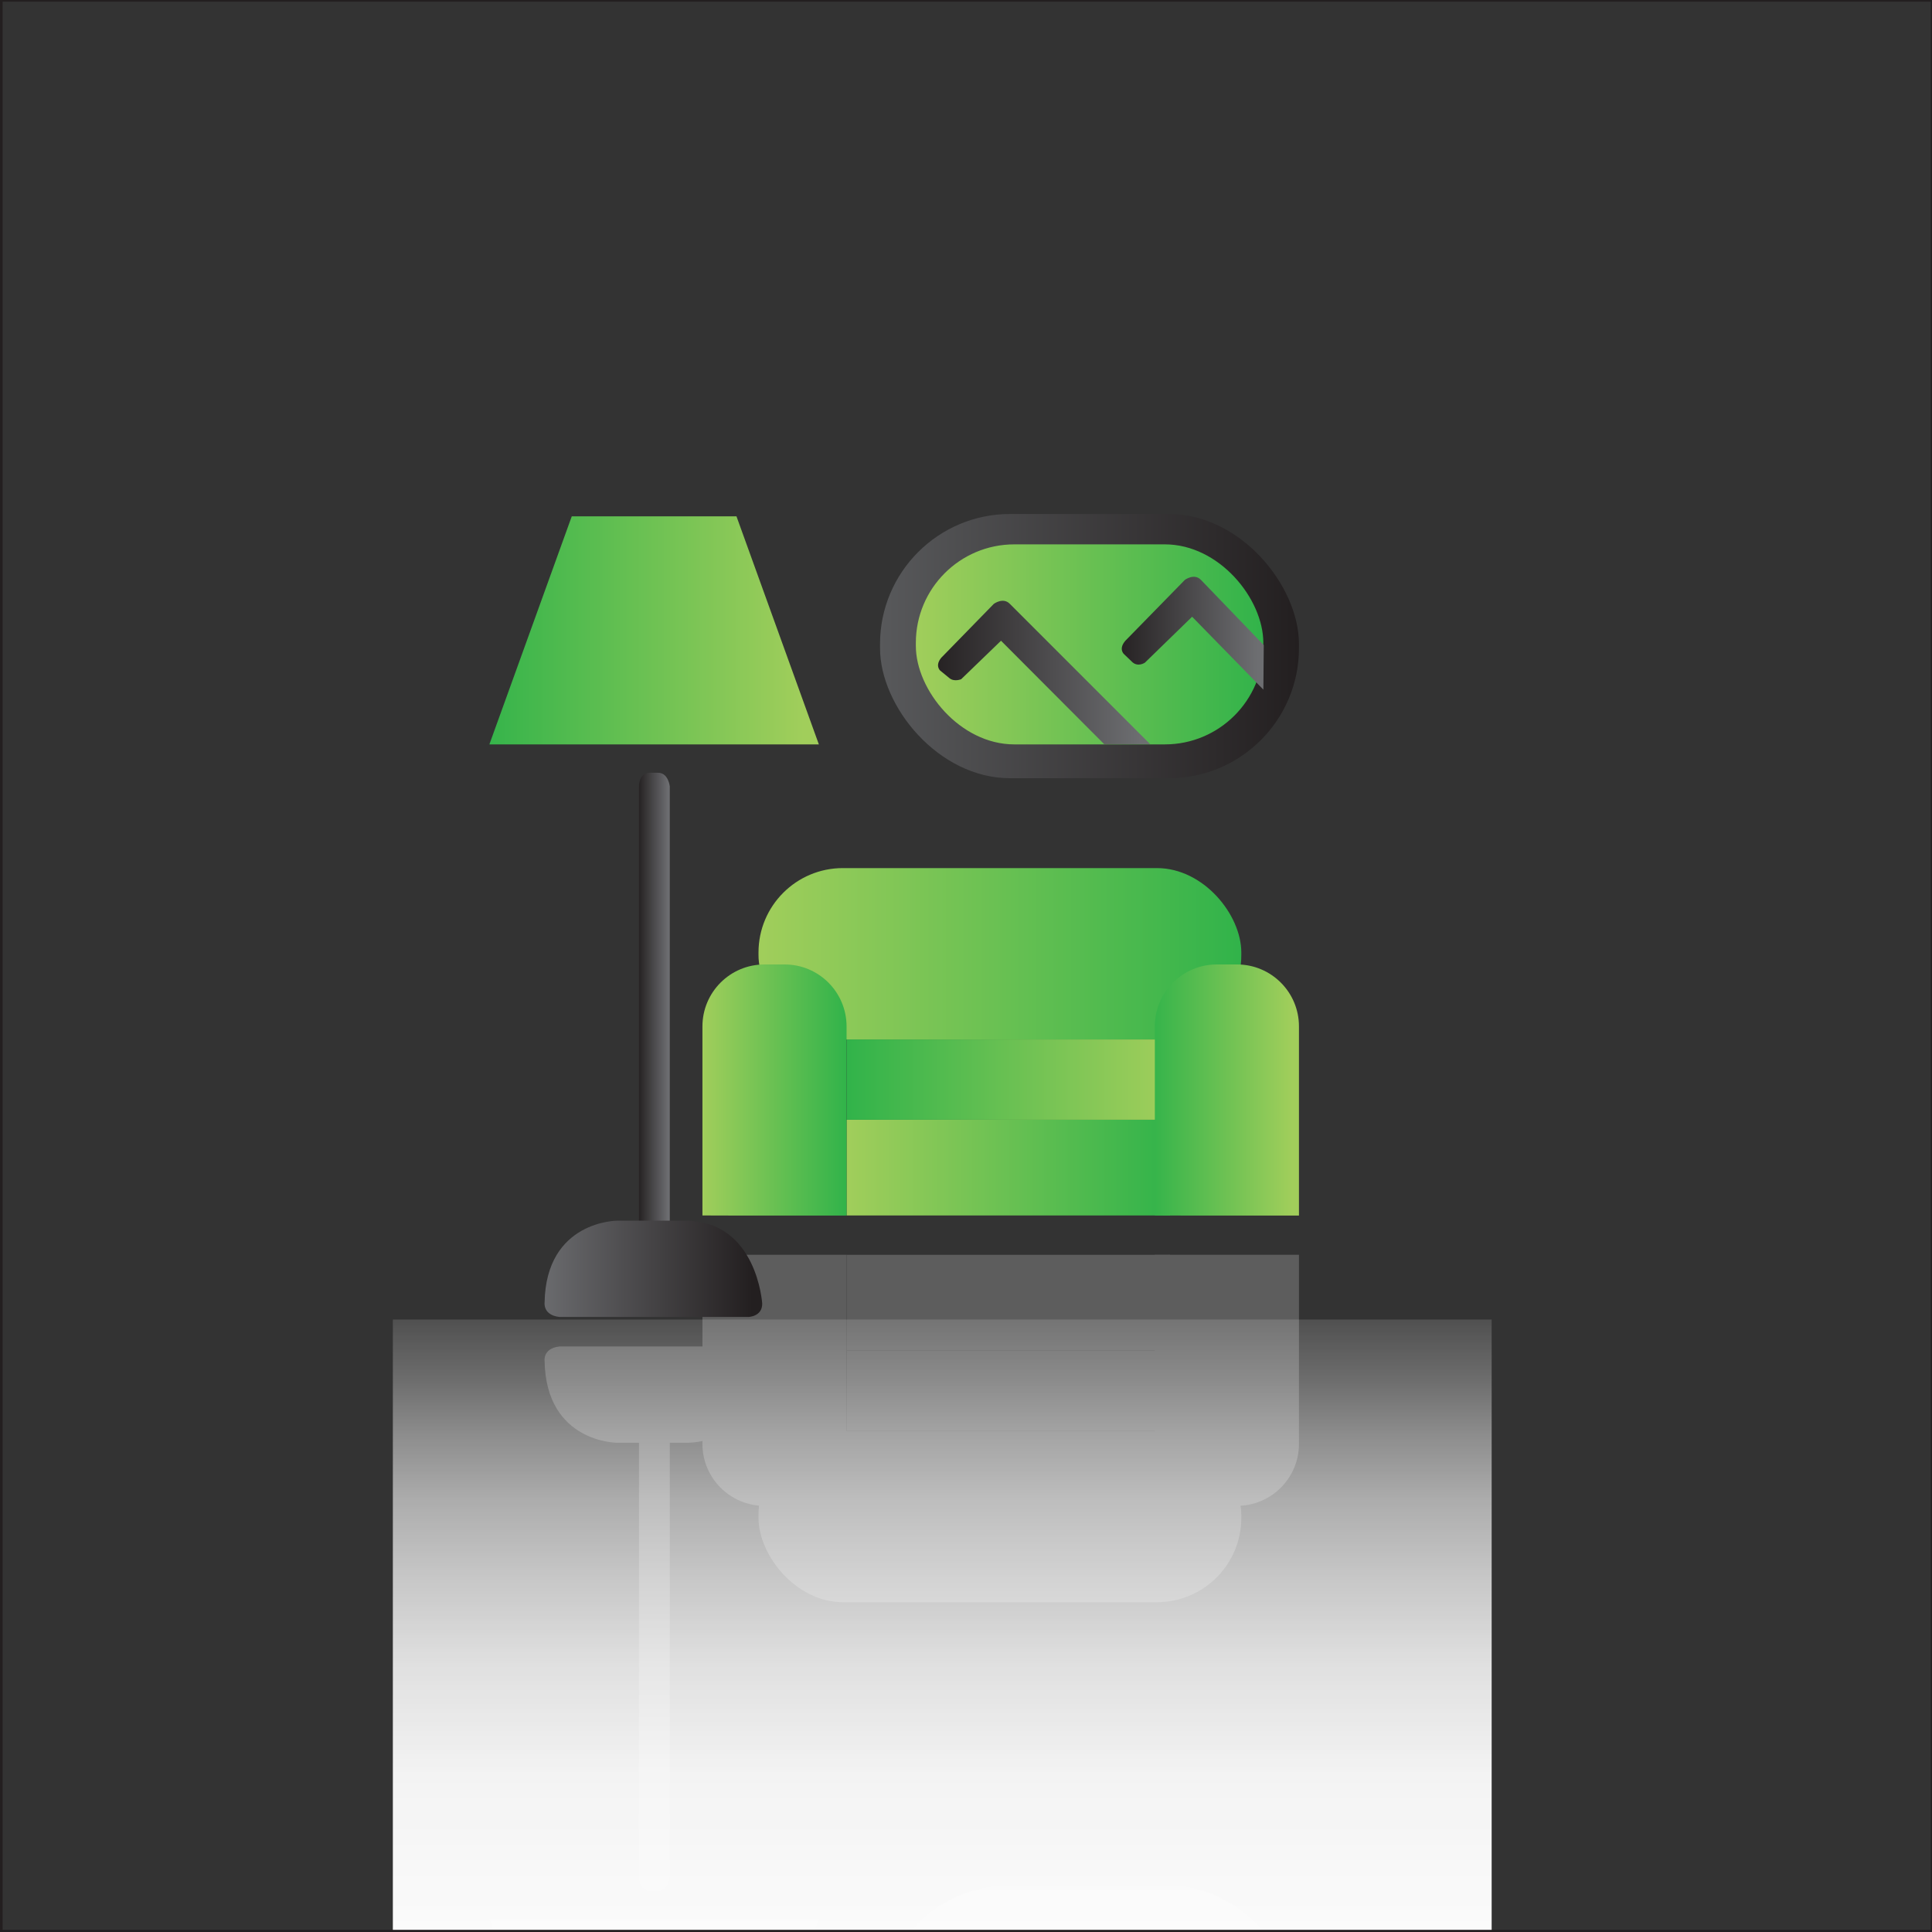 <?xml version="1.0" encoding="UTF-8"?>
<svg id="Layer_13" data-name="Layer 13" xmlns="http://www.w3.org/2000/svg" xmlns:xlink="http://www.w3.org/1999/xlink" viewBox="0 0 500 500">
  <rect x="0" y="0" width="500" height="500" fill="#333333" stroke="none"/>
  <defs>
    <style>
      .cls-1 {
        fill: url(#linear-gradient-12);
      }

      .cls-1, .cls-2, .cls-3, .cls-4, .cls-5, .cls-6, .cls-7, .cls-8, .cls-9, .cls-10, .cls-11, .cls-12, .cls-13, .cls-14 {
        stroke-width: 0px;
      }

      .cls-2 {
        fill: url(#linear-gradient);
      }

      .cls-15 {
        opacity: .5;
      }

      .cls-3 {
        fill: url(#linear-gradient-6);
      }

      .cls-4 {
        fill: url(#linear-gradient-11);
      }

      .cls-5 {
        fill: url(#linear-gradient-5);
      }

      .cls-6 {
        fill: url(#linear-gradient-13);
      }

      .cls-7 {
        fill: url(#linear-gradient-2);
      }

      .cls-16 {
        fill: #fff;
        stroke: #231f20;
        stroke-miterlimit: 10;
      }

      .cls-8 {
        fill: url(#linear-gradient-7);
      }

      .cls-9 {
        fill: url(#linear-gradient-3);
      }

      .cls-10 {
        fill: url(#linear-gradient-9);
      }

      .cls-11 {
        fill: url(#linear-gradient-8);
      }

      .cls-12 {
        fill: url(#linear-gradient-10);
      }

      .cls-13 {
        fill: #878787;
      }

      .cls-14 {
        fill: url(#linear-gradient-4);
      }
    </style>
    <linearGradient id="linear-gradient" x1="227.75" y1="167.21" x2="336.17" y2="167.21" gradientUnits="userSpaceOnUse">
      <stop offset="0" stop-color="#58595b"/>
      <stop offset="1" stop-color="#231f20"/>
    </linearGradient>
    <linearGradient id="linear-gradient-2" x1="237.02" y1="166.77" x2="326.96" y2="166.77" gradientUnits="userSpaceOnUse">
      <stop offset="0" stop-color="#a1ce5b"/>
      <stop offset="1" stop-color="#31b34a"/>
    </linearGradient>
    <linearGradient id="linear-gradient-3" x1="295.17" y1="174.03" x2="240.27" y2="174.03" gradientUnits="userSpaceOnUse">
      <stop offset="0" stop-color="#6d6e71"/>
      <stop offset="1" stop-color="#231f20"/>
    </linearGradient>
    <linearGradient id="linear-gradient-4" x1="325.39" y1="163.87" x2="288.64" y2="163.87" xlink:href="#linear-gradient-3"/>
    <linearGradient id="linear-gradient-5" x1="196.3" y1="246.84" x2="321.25" y2="246.84" xlink:href="#linear-gradient-2"/>
    <linearGradient id="linear-gradient-6" x1="317.74" y1="482.69" x2="401.45" y2="482.69" gradientTransform="translate(-98.65 -203.28)" xlink:href="#linear-gradient-2"/>
    <linearGradient id="linear-gradient-7" x1="219.09" y1="302.18" x2="302.81" y2="302.18" xlink:href="#linear-gradient-2"/>
    <linearGradient id="linear-gradient-8" x1="181.79" y1="282.93" x2="219.09" y2="282.93" xlink:href="#linear-gradient-2"/>
    <linearGradient id="linear-gradient-9" x1="334.48" y1="282.93" x2="297.18" y2="282.93" xlink:href="#linear-gradient-2"/>
    <linearGradient id="linear-gradient-10" x1="208.05" y1="163.14" x2="122.78" y2="163.14" xlink:href="#linear-gradient-2"/>
    <linearGradient id="linear-gradient-11" x1="172.98" y1="259.29" x2="165.01" y2="259.29" xlink:href="#linear-gradient-3"/>
    <linearGradient id="linear-gradient-12" x1="194.71" y1="328.38" x2="138.38" y2="328.38" gradientUnits="userSpaceOnUse">
      <stop offset="0" stop-color="#231f20"/>
      <stop offset="1" stop-color="#6d6e71"/>
    </linearGradient>
    <linearGradient id="linear-gradient-13" x1="281.64" y1="525.36" x2="281.64" y2="240.99" gradientTransform="translate(-37.78 93.59)" gradientUnits="userSpaceOnUse">
      <stop offset="0" stop-color="#fff" stop-opacity=".14"/>
      <stop offset=".02" stop-color="rgba(255, 255, 255, .22)" stop-opacity=".22"/>
      <stop offset=".07" stop-color="rgba(255, 255, 255, .39)" stop-opacity=".39"/>
      <stop offset=".12" stop-color="rgba(255, 255, 255, .53)" stop-opacity=".53"/>
      <stop offset=".17" stop-color="rgba(255, 255, 255, .66)" stop-opacity=".66"/>
      <stop offset=".23" stop-color="rgba(255, 255, 255, .77)" stop-opacity=".77"/>
      <stop offset=".3" stop-color="rgba(255, 255, 255, .85)" stop-opacity=".85"/>
      <stop offset=".38" stop-color="rgba(255, 255, 255, .92)" stop-opacity=".92"/>
      <stop offset=".48" stop-color="rgba(255, 255, 255, .97)" stop-opacity=".97"/>
      <stop offset=".62" stop-color="rgba(255, 255, 255, .99)" stop-opacity=".99"/>
      <stop offset="1" stop-color="#fff"/>
    </linearGradient>
  </defs>
  <g class="cls-15">
    <rect class="cls-13" x="227.75" y="487.9" width="108.42" height="68.38" rx="33.67" ry="33.67"/>
    <rect class="cls-13" x="237.02" y="496.65" width="89.93" height="51.77" rx="25.49" ry="25.49"/>
    <path class="cls-13" d="M243.64,519.13l13.56,13.9s2.42,1.8,4.15,0l36.31-36.31h-11.9s-26.7,26.77-26.7,26.77l-10.31-9.96s-1.8-.76-3.04.28l-2.41,1.97s-1.41,1.28.34,3.36Z"/>
    <rect class="cls-13" x="196.3" y="370.29" width="124.95" height="44.36" rx="21.84" ry="21.84"/>
    <rect class="cls-13" x="219.09" y="349.51" width="83.71" height="20.78" transform="translate(521.9 719.8) rotate(180)"/>
    <rect class="cls-13" x="219.09" y="324.75" width="83.71" height="24.76"/>
    <path class="cls-13" d="M181.79,324.75c6.16,0,3.06-.02,6.83-.02h30.47c0,3.17,0-5.08,0,0v48.95c0,8.85-7.18,16.03-16.03,16.03h-5.24c-8.85,0-16.03-7.18-16.03-16.03v-48.94Z"/>
    <path class="cls-13" d="M298.87,324.75c6.16,0,3.06-.02,6.83-.02h30.47c0,3.17,0-5.08,0,0v48.95c0,8.85-7.18,16.03-16.03,16.03h-5.24c-8.85,0-16.03-7.18-16.03-16.03v-48.94Z"/>
    <polygon class="cls-13" points="211.92 496.65 190.6 555.68 147.97 555.68 126.65 496.65 211.92 496.65"/>
    <path class="cls-13" d="M165.37,370.7h7.97s0,115.08,0,115.08c0,0-.36,3.54-3.02,3.54h-1.8s-3.07.44-3.15-3.53v-115.09Z"/>
    <path class="cls-13" d="M144.72,348.47h48.93s3.64.05,3.61,3.46c0,0-1.31,21.3-19.71,21.46h-17.75s-18.49.07-18.86-21.18c0,0-.46-3.23,3.77-3.73Z"/>
  </g>
  <g>
    <rect class="cls-2" x="227.75" y="133.02" width="108.42" height="68.38" rx="33.67" ry="33.67"/>
    <rect class="cls-7" x="237.02" y="140.88" width="89.93" height="51.77" rx="25.49" ry="25.49"/>
    <path class="cls-9" d="M243.64,170.18l13.56-13.9s2.42-1.8,4.15,0l36.31,36.31h-11.9l-26.7-26.77-10.31,9.96s-1.8.76-3.04-.28l-2.41-1.97s-1.41-1.28.34-3.36Z"/>
    <path class="cls-14" d="M291.18,165.89l15.47-15.82s2.42-1.8,4.15,0l16.26,16.88-.1,11.53-18.44-18.87-12.21,11.88s-1.73,1.21-3.23-.1l-2.23-2.14s-1.41-1.28.34-3.36Z"/>
    <rect class="cls-5" x="196.3" y="224.66" width="124.95" height="44.36" rx="21.84" ry="21.84"/>
    <rect class="cls-3" x="219.09" y="269.02" width="83.71" height="20.78" transform="translate(521.9 558.81) rotate(180)"/>
    <rect class="cls-8" x="219.09" y="289.8" width="83.71" height="24.76"/>
    <path class="cls-11" d="M181.79,314.56c6.16,0,3.06.02,6.83.02h30.47c0-3.17,0,5.08,0,0v-48.95c0-8.85-7.18-16.03-16.03-16.03h-5.24c-8.85,0-16.03,7.18-16.03,16.03v48.94Z"/>
    <path class="cls-10" d="M298.87,314.56c6.16,0,3.06.02,6.83.02h30.47c0-3.17,0,5.08,0,0v-48.95c0-8.85-7.18-16.03-16.03-16.03h-5.24c-8.85,0-16.03,7.18-16.03,16.03v48.94Z"/>
    <polygon class="cls-12" points="211.92 192.65 190.6 133.63 147.97 133.63 126.65 192.65 211.92 192.65"/>
    <path class="cls-4" d="M165.37,318.61h7.97v-115.08s-.36-3.54-3.02-3.54h-1.8s-3.07-.44-3.15,3.53v115.09Z"/>
    <path class="cls-1" d="M144.72,340.83h48.93s3.64-.05,3.61-3.46c0,0-1.31-21.3-19.71-21.46h-17.75s-18.49-.07-18.86,21.18c0,0-.46,3.23,3.77,3.73Z"/>
  </g>
  <rect class="cls-6" x="101.68" y="341.5" width="284.37" height="258.61" transform="translate(487.72 941.6) rotate(180)"/>
  <path class="cls-16" d="M-49.5-41.13v785.44h601V-41.13H-49.5ZM500.18,499.94H.18V-.06h500v500Z"/>
</svg>